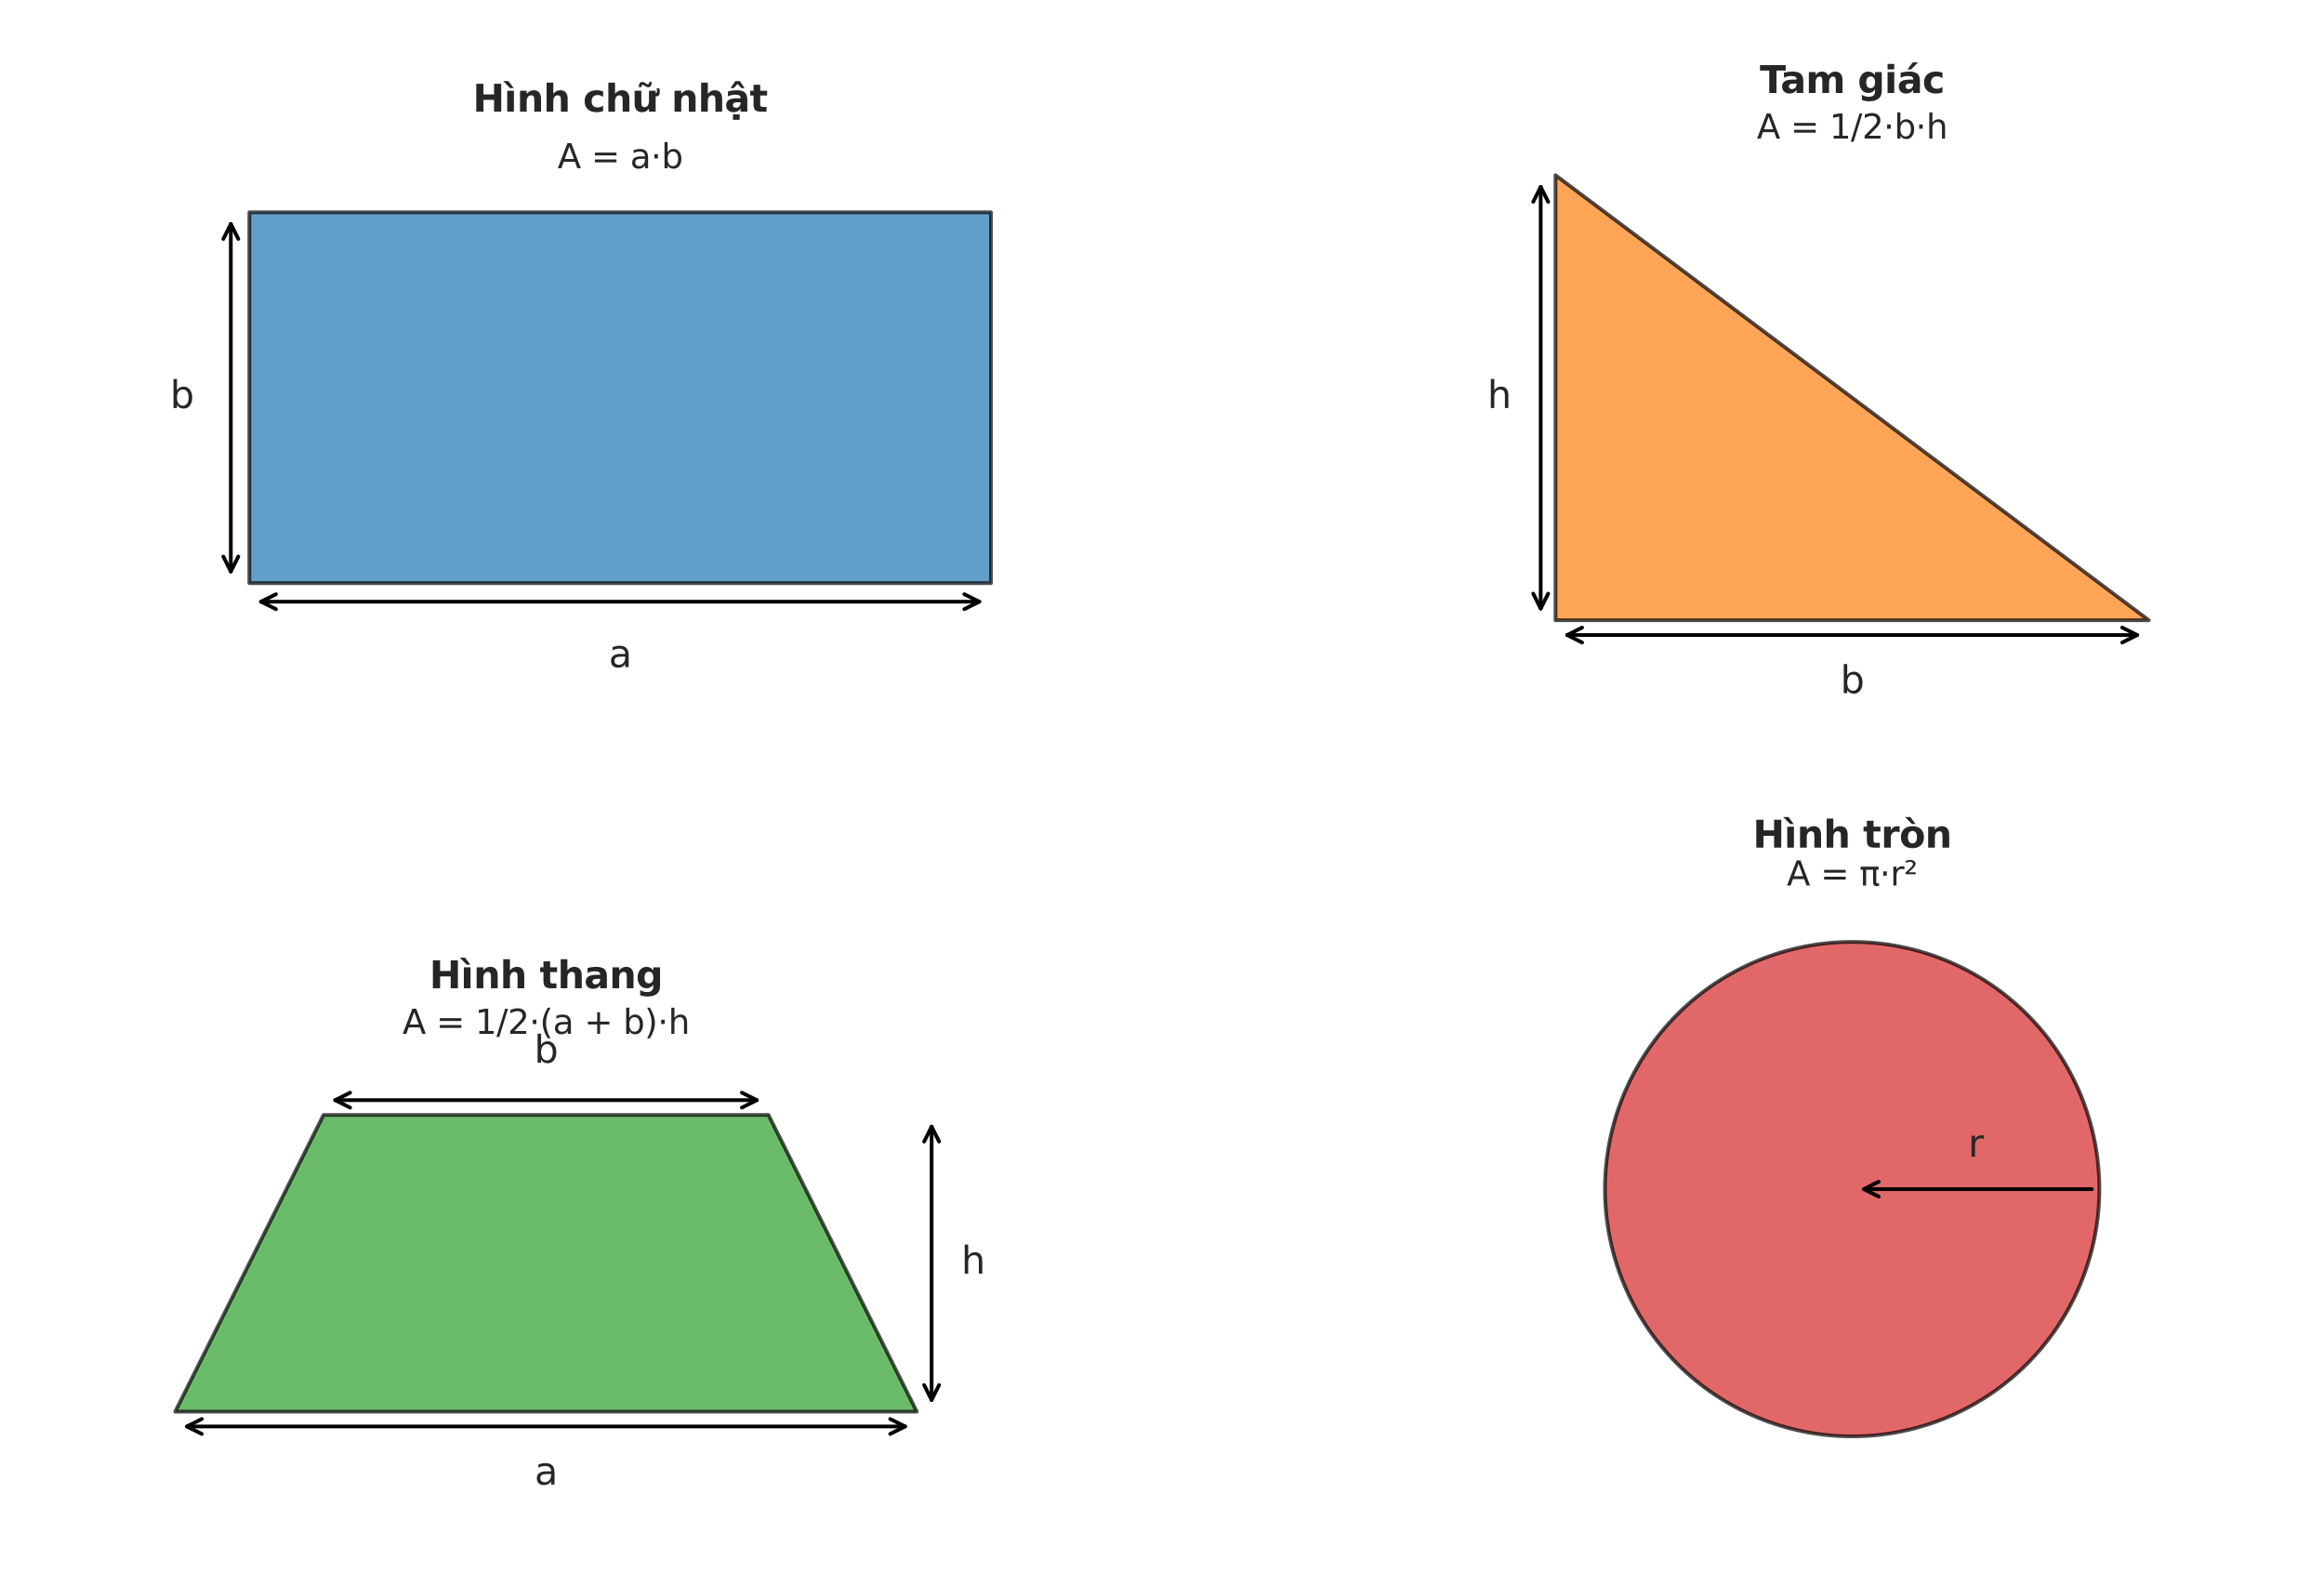 <?xml version="1.0" encoding="utf-8" standalone="no"?>
<!DOCTYPE svg PUBLIC "-//W3C//DTD SVG 1.1//EN"
  "http://www.w3.org/Graphics/SVG/1.1/DTD/svg11.dtd">
<svg xmlns:xlink="http://www.w3.org/1999/xlink" width="622.198pt" height="424.8pt" viewBox="0 0 622.198 424.8" xmlns="http://www.w3.org/2000/svg" version="1.1">
 <defs>
  <style type="text/css">*{stroke-linejoin: round; stroke-linecap: butt}</style>
 </defs>
 <g id="figure_1">
  <g id="patch_1">
   <path d="M 0 424.8 
L 622.198 424.8 
L 622.198 0 
L 0 0 
z
" style="fill: #ffffff"/>
  </g>
  <g id="axes_1">
   <g id="patch_2">
    <path d="M 66.762 156.105 
L 265.302 156.105 
L 265.302 56.835 
L 66.762 56.835 
z
" clip-path="url(#pf7417dbf44)" style="fill: #1f77b4; opacity: 0.7; stroke: #000000; stroke-linejoin: miter"/>
   </g>
   <g id="patch_3">
    <path d="M 262.181 161.069 
Q 166.031 161.069 69.88 161.069 
" style="fill: none; stroke: #000000; stroke-linecap: round"/>
    <path d="M 258.181 159.069 
L 262.181 161.069 
L 258.181 163.069 
" style="fill: none; stroke: #000000; stroke-linecap: round"/>
    <path d="M 73.88 163.069 
L 69.88 161.069 
L 73.88 159.069 
" style="fill: none; stroke: #000000; stroke-linecap: round"/>
   </g>
   <g id="text_1">
    <!-- a -->
    <g style="fill: #262626" transform="translate(162.968 178.594) scale(0.1 -0.1)">
     <defs>
      <path id="DejaVuSans-61" d="M 2194 1759 
Q 1497 1759 1228 1600 
Q 959 1441 959 1056 
Q 959 750 1161 570 
Q 1363 391 1709 391 
Q 2188 391 2477 730 
Q 2766 1069 2766 1631 
L 2766 1759 
L 2194 1759 
z
M 3341 1997 
L 3341 0 
L 2766 0 
L 2766 531 
Q 2569 213 2275 61 
Q 1981 -91 1556 -91 
Q 1019 -91 701 211 
Q 384 513 384 1019 
Q 384 1609 779 1909 
Q 1175 2209 1959 2209 
L 2766 2209 
L 2766 2266 
Q 2766 2663 2505 2880 
Q 2244 3097 1772 3097 
Q 1472 3097 1187 3025 
Q 903 2953 641 2809 
L 641 3341 
Q 956 3463 1253 3523 
Q 1550 3584 1831 3584 
Q 2591 3584 2966 3190 
Q 3341 2797 3341 1997 
z
" transform="scale(0.016)"/>
     </defs>
     <use xlink:href="#DejaVuSans-61"/>
    </g>
   </g>
   <g id="patch_4">
    <path d="M 61.798 59.956 
Q 61.798 106.472 61.798 152.989 
" style="fill: none; stroke: #000000; stroke-linecap: round"/>
    <path d="M 59.798 63.956 
L 61.798 59.956 
L 63.798 63.956 
" style="fill: none; stroke: #000000; stroke-linecap: round"/>
    <path d="M 63.798 148.989 
L 61.798 152.989 
L 59.798 148.989 
" style="fill: none; stroke: #000000; stroke-linecap: round"/>
   </g>
   <g id="text_2">
    <!-- b -->
    <g style="fill: #262626" transform="translate(45.523 109.229) scale(0.1 -0.1)">
     <defs>
      <path id="DejaVuSans-62" d="M 3116 1747 
Q 3116 2381 2855 2742 
Q 2594 3103 2138 3103 
Q 1681 3103 1420 2742 
Q 1159 2381 1159 1747 
Q 1159 1113 1420 752 
Q 1681 391 2138 391 
Q 2594 391 2855 752 
Q 3116 1113 3116 1747 
z
M 1159 2969 
Q 1341 3281 1617 3432 
Q 1894 3584 2278 3584 
Q 2916 3584 3314 3078 
Q 3713 2572 3713 1747 
Q 3713 922 3314 415 
Q 2916 -91 2278 -91 
Q 1894 -91 1617 61 
Q 1341 213 1159 525 
L 1159 0 
L 581 0 
L 581 4863 
L 1159 4863 
L 1159 2969 
z
" transform="scale(0.016)"/>
     </defs>
     <use xlink:href="#DejaVuSans-62"/>
    </g>
   </g>
   <g id="text_3">
    <!-- Hình chữ nhật -->
    <g style="fill: #262626" transform="translate(126.568 29.894) scale(0.1 -0.1)">
     <defs>
      <path id="DejaVuSans-Bold-48" d="M 588 4666 
L 1791 4666 
L 1791 2888 
L 3566 2888 
L 3566 4666 
L 4769 4666 
L 4769 0 
L 3566 0 
L 3566 1978 
L 1791 1978 
L 1791 0 
L 588 0 
L 588 4666 
z
" transform="scale(0.016)"/>
      <path id="DejaVuSans-Bold-ec" d="M 538 3500 
L 1656 3500 
L 1656 0 
L 538 0 
L 538 3500 
z
M 746 5119 
L 1627 3944 
L 1015 3944 
L -138 5119 
L 746 5119 
z
" transform="scale(0.016)"/>
      <path id="DejaVuSans-Bold-6e" d="M 4056 2131 
L 4056 0 
L 2931 0 
L 2931 347 
L 2931 1631 
Q 2931 2084 2911 2256 
Q 2891 2428 2841 2509 
Q 2775 2619 2662 2680 
Q 2550 2741 2406 2741 
Q 2056 2741 1856 2470 
Q 1656 2200 1656 1722 
L 1656 0 
L 538 0 
L 538 3500 
L 1656 3500 
L 1656 2988 
Q 1909 3294 2193 3439 
Q 2478 3584 2822 3584 
Q 3428 3584 3742 3212 
Q 4056 2841 4056 2131 
z
" transform="scale(0.016)"/>
      <path id="DejaVuSans-Bold-68" d="M 4056 2131 
L 4056 0 
L 2931 0 
L 2931 347 
L 2931 1625 
Q 2931 2084 2911 2256 
Q 2891 2428 2841 2509 
Q 2775 2619 2662 2680 
Q 2550 2741 2406 2741 
Q 2056 2741 1856 2470 
Q 1656 2200 1656 1722 
L 1656 0 
L 538 0 
L 538 4863 
L 1656 4863 
L 1656 2988 
Q 1909 3294 2193 3439 
Q 2478 3584 2822 3584 
Q 3428 3584 3742 3212 
Q 4056 2841 4056 2131 
z
" transform="scale(0.016)"/>
      <path id="DejaVuSans-Bold-20" transform="scale(0.016)"/>
      <path id="DejaVuSans-Bold-63" d="M 3366 3391 
L 3366 2478 
Q 3138 2634 2908 2709 
Q 2678 2784 2431 2784 
Q 1963 2784 1702 2511 
Q 1441 2238 1441 1747 
Q 1441 1256 1702 982 
Q 1963 709 2431 709 
Q 2694 709 2930 787 
Q 3166 866 3366 1019 
L 3366 103 
Q 3103 6 2833 -42 
Q 2563 -91 2291 -91 
Q 1344 -91 809 395 
Q 275 881 275 1747 
Q 275 2613 809 3098 
Q 1344 3584 2291 3584 
Q 2566 3584 2833 3536 
Q 3100 3488 3366 3391 
z
" transform="scale(0.016)"/>
      <path id="DejaVuSans-Bold-1eef" d="M 3441 2909 
L 3441 3350 
Q 3651 3194 3765 3134 
Q 3879 3075 3960 3075 
Q 4082 3075 4158 3167 
Q 4235 3259 4235 3413 
Q 4235 3534 4211 3654 
Q 4188 3775 4138 3900 
L 4626 3900 
Q 4660 3728 4677 3581 
Q 4694 3434 4694 3306 
Q 4694 2947 4550 2755 
Q 4407 2563 4138 2563 
Q 3973 2563 3802 2647 
Q 3632 2731 3441 2909 
z
M 484 1363 
L 484 3500 
L 1609 3500 
L 1609 3150 
Q 1609 2866 1606 2436 
Q 1603 2006 1603 1863 
Q 1603 1441 1625 1255 
Q 1647 1069 1700 984 
Q 1768 875 1879 815 
Q 1990 756 2134 756 
Q 2484 756 2684 1025 
Q 2884 1294 2884 1772 
L 2884 3500 
L 4003 3500 
L 4003 0 
L 2884 0 
L 2884 506 
Q 2631 200 2348 54 
Q 2065 -91 1725 -91 
Q 1118 -91 801 281 
Q 484 653 484 1363 
z
M 2270 4263 
L 2098 4378 
Q 2086 4384 2067 4397 
Q 1920 4494 1842 4494 
Q 1730 4494 1670 4397 
Q 1611 4300 1611 4116 
L 1611 4091 
L 1177 4091 
Q 1177 4516 1337 4747 
Q 1498 4978 1789 4978 
Q 1902 4978 2016 4936 
Q 2130 4894 2258 4800 
L 2448 4666 
Q 2517 4619 2575 4594 
Q 2633 4569 2680 4569 
Q 2792 4569 2854 4669 
Q 2917 4769 2917 4947 
L 2917 4972 
L 3352 4972 
Q 3352 4547 3191 4315 
Q 3030 4084 2739 4084 
Q 2627 4084 2522 4121 
Q 2417 4159 2270 4263 
z
" transform="scale(0.016)"/>
      <path id="DejaVuSans-Bold-1ead" d="M 2106 1575 
Q 1756 1575 1579 1456 
Q 1403 1338 1403 1106 
Q 1403 894 1545 773 
Q 1688 653 1941 653 
Q 2256 653 2472 879 
Q 2688 1106 2688 1447 
L 2688 1575 
L 2106 1575 
z
M 3816 1997 
L 3816 0 
L 2688 0 
L 2688 519 
Q 2463 200 2181 54 
Q 1900 -91 1497 -91 
Q 953 -91 614 226 
Q 275 544 275 1050 
Q 275 1666 698 1953 
Q 1122 2241 2028 2241 
L 2688 2241 
L 2688 2328 
Q 2688 2594 2478 2717 
Q 2269 2841 1825 2841 
Q 1466 2841 1156 2769 
Q 847 2697 581 2553 
L 581 3406 
Q 941 3494 1303 3539 
Q 1666 3584 2028 3584 
Q 2975 3584 3395 3211 
Q 3816 2838 3816 1997 
z
M 1806 5119 
L 2562 5119 
L 3362 3944 
L 2806 3944 
L 2184 4647 
L 1562 3944 
L 1006 3944 
L 1806 5119 
z
M 1418 -447 
L 2537 -447 
L 2537 -1359 
L 1418 -1359 
L 1418 -447 
z
" transform="scale(0.016)"/>
      <path id="DejaVuSans-Bold-74" d="M 1759 4494 
L 1759 3500 
L 2913 3500 
L 2913 2700 
L 1759 2700 
L 1759 1216 
Q 1759 972 1856 886 
Q 1953 800 2241 800 
L 2816 800 
L 2816 0 
L 1856 0 
Q 1194 0 917 276 
Q 641 553 641 1216 
L 641 2700 
L 84 2700 
L 84 3500 
L 641 3500 
L 641 4494 
L 1759 4494 
z
" transform="scale(0.016)"/>
     </defs>
     <use xlink:href="#DejaVuSans-Bold-48"/>
     <use xlink:href="#DejaVuSans-Bold-ec" transform="translate(83.691 0)"/>
     <use xlink:href="#DejaVuSans-Bold-6e" transform="translate(117.969 0)"/>
     <use xlink:href="#DejaVuSans-Bold-68" transform="translate(189.16 0)"/>
     <use xlink:href="#DejaVuSans-Bold-20" transform="translate(260.352 0)"/>
     <use xlink:href="#DejaVuSans-Bold-63" transform="translate(295.166 0)"/>
     <use xlink:href="#DejaVuSans-Bold-68" transform="translate(354.443 0)"/>
     <use xlink:href="#DejaVuSans-Bold-1eef" transform="translate(425.635 0)"/>
     <use xlink:href="#DejaVuSans-Bold-20" transform="translate(496.826 0)"/>
     <use xlink:href="#DejaVuSans-Bold-6e" transform="translate(531.641 0)"/>
     <use xlink:href="#DejaVuSans-Bold-68" transform="translate(602.832 0)"/>
     <use xlink:href="#DejaVuSans-Bold-1ead" transform="translate(674.023 0)"/>
     <use xlink:href="#DejaVuSans-Bold-74" transform="translate(741.504 0)"/>
    </g>
   </g>
   <g id="text_4">
    <!-- A = a·b -->
    <g style="fill: #262626" transform="translate(149.278 45.036) scale(0.09 -0.09)">
     <defs>
      <path id="DejaVuSans-41" d="M 2188 4044 
L 1331 1722 
L 3047 1722 
L 2188 4044 
z
M 1831 4666 
L 2547 4666 
L 4325 0 
L 3669 0 
L 3244 1197 
L 1141 1197 
L 716 0 
L 50 0 
L 1831 4666 
z
" transform="scale(0.016)"/>
      <path id="DejaVuSans-20" transform="scale(0.016)"/>
      <path id="DejaVuSans-3d" d="M 678 2906 
L 4684 2906 
L 4684 2381 
L 678 2381 
L 678 2906 
z
M 678 1631 
L 4684 1631 
L 4684 1100 
L 678 1100 
L 678 1631 
z
" transform="scale(0.016)"/>
      <path id="DejaVuSans-b7" d="M 684 2619 
L 1344 2619 
L 1344 1825 
L 684 1825 
L 684 2619 
z
" transform="scale(0.016)"/>
     </defs>
     <use xlink:href="#DejaVuSans-41"/>
     <use xlink:href="#DejaVuSans-20" transform="translate(68.408 0)"/>
     <use xlink:href="#DejaVuSans-3d" transform="translate(100.195 0)"/>
     <use xlink:href="#DejaVuSans-20" transform="translate(183.984 0)"/>
     <use xlink:href="#DejaVuSans-61" transform="translate(215.771 0)"/>
     <use xlink:href="#DejaVuSans-b7" transform="translate(277.051 0)"/>
     <use xlink:href="#DejaVuSans-62" transform="translate(308.838 0)"/>
    </g>
   </g>
  </g>
  <g id="axes_2">
   <g id="patch_5">
    <path d="M 416.458 166.032 
L 575.29 166.032 
L 416.458 46.908 
z
" clip-path="url(#pee7d192227)" style="fill: #ff7f0e; opacity: 0.7; stroke: #000000; stroke-linejoin: miter"/>
   </g>
   <g id="patch_6">
    <path d="M 572.17 170.003 
Q 495.871 170.003 419.572 170.003 
" style="fill: none; stroke: #000000; stroke-linecap: round"/>
    <path d="M 568.17 168.003 
L 572.17 170.003 
L 568.17 172.003 
" style="fill: none; stroke: #000000; stroke-linecap: round"/>
    <path d="M 423.572 172.003 
L 419.572 170.003 
L 423.572 168.003 
" style="fill: none; stroke: #000000; stroke-linecap: round"/>
   </g>
   <g id="text_5">
    <!-- b -->
    <g style="fill: #262626" transform="translate(492.7 185.543) scale(0.1 -0.1)">
     <use xlink:href="#DejaVuSans-62"/>
    </g>
   </g>
   <g id="patch_7">
    <path d="M 412.487 50.029 
Q 412.487 106.473 412.487 162.916 
" style="fill: none; stroke: #000000; stroke-linecap: round"/>
    <path d="M 410.487 54.029 
L 412.487 50.029 
L 414.487 54.029 
" style="fill: none; stroke: #000000; stroke-linecap: round"/>
    <path d="M 414.487 158.916 
L 412.487 162.916 
L 410.487 158.916 
" style="fill: none; stroke: #000000; stroke-linecap: round"/>
   </g>
   <g id="text_6">
    <!-- h -->
    <g style="fill: #262626" transform="translate(398.208 109.229) scale(0.1 -0.1)">
     <defs>
      <path id="DejaVuSans-68" d="M 3513 2113 
L 3513 0 
L 2938 0 
L 2938 2094 
Q 2938 2591 2744 2837 
Q 2550 3084 2163 3084 
Q 1697 3084 1428 2787 
Q 1159 2491 1159 1978 
L 1159 0 
L 581 0 
L 581 4863 
L 1159 4863 
L 1159 2956 
Q 1366 3272 1645 3428 
Q 1925 3584 2291 3584 
Q 2894 3584 3203 3211 
Q 3513 2838 3513 2113 
z
" transform="scale(0.016)"/>
     </defs>
     <use xlink:href="#DejaVuSans-68"/>
    </g>
   </g>
   <g id="text_7">
    <!-- Tam giác -->
    <g style="fill: #262626" transform="translate(471.15 24.896) scale(0.1 -0.1)">
     <defs>
      <path id="DejaVuSans-Bold-54" d="M 31 4666 
L 4331 4666 
L 4331 3756 
L 2784 3756 
L 2784 0 
L 1581 0 
L 1581 3756 
L 31 3756 
L 31 4666 
z
" transform="scale(0.016)"/>
      <path id="DejaVuSans-Bold-61" d="M 2106 1575 
Q 1756 1575 1579 1456 
Q 1403 1338 1403 1106 
Q 1403 894 1545 773 
Q 1688 653 1941 653 
Q 2256 653 2472 879 
Q 2688 1106 2688 1447 
L 2688 1575 
L 2106 1575 
z
M 3816 1997 
L 3816 0 
L 2688 0 
L 2688 519 
Q 2463 200 2181 54 
Q 1900 -91 1497 -91 
Q 953 -91 614 226 
Q 275 544 275 1050 
Q 275 1666 698 1953 
Q 1122 2241 2028 2241 
L 2688 2241 
L 2688 2328 
Q 2688 2594 2478 2717 
Q 2269 2841 1825 2841 
Q 1466 2841 1156 2769 
Q 847 2697 581 2553 
L 581 3406 
Q 941 3494 1303 3539 
Q 1666 3584 2028 3584 
Q 2975 3584 3395 3211 
Q 3816 2838 3816 1997 
z
" transform="scale(0.016)"/>
      <path id="DejaVuSans-Bold-6d" d="M 3781 2919 
Q 3994 3244 4286 3414 
Q 4578 3584 4928 3584 
Q 5531 3584 5847 3212 
Q 6163 2841 6163 2131 
L 6163 0 
L 5038 0 
L 5038 1825 
Q 5041 1866 5042 1909 
Q 5044 1953 5044 2034 
Q 5044 2406 4934 2573 
Q 4825 2741 4581 2741 
Q 4263 2741 4089 2478 
Q 3916 2216 3909 1719 
L 3909 0 
L 2784 0 
L 2784 1825 
Q 2784 2406 2684 2573 
Q 2584 2741 2328 2741 
Q 2006 2741 1831 2477 
Q 1656 2213 1656 1722 
L 1656 0 
L 531 0 
L 531 3500 
L 1656 3500 
L 1656 2988 
Q 1863 3284 2130 3434 
Q 2397 3584 2719 3584 
Q 3081 3584 3359 3409 
Q 3638 3234 3781 2919 
z
" transform="scale(0.016)"/>
      <path id="DejaVuSans-Bold-67" d="M 2919 594 
Q 2688 288 2409 144 
Q 2131 0 1766 0 
Q 1125 0 706 504 
Q 288 1009 288 1791 
Q 288 2575 706 3076 
Q 1125 3578 1766 3578 
Q 2131 3578 2409 3434 
Q 2688 3291 2919 2981 
L 2919 3500 
L 4044 3500 
L 4044 353 
Q 4044 -491 3511 -936 
Q 2978 -1381 1966 -1381 
Q 1638 -1381 1331 -1331 
Q 1025 -1281 716 -1178 
L 716 -306 
Q 1009 -475 1290 -558 
Q 1572 -641 1856 -641 
Q 2406 -641 2662 -400 
Q 2919 -159 2919 353 
L 2919 594 
z
M 2181 2772 
Q 1834 2772 1640 2515 
Q 1447 2259 1447 1791 
Q 1447 1309 1634 1061 
Q 1822 813 2181 813 
Q 2531 813 2725 1069 
Q 2919 1325 2919 1791 
Q 2919 2259 2725 2515 
Q 2531 2772 2181 2772 
z
" transform="scale(0.016)"/>
      <path id="DejaVuSans-Bold-69" d="M 538 3500 
L 1656 3500 
L 1656 0 
L 538 0 
L 538 3500 
z
M 538 4863 
L 1656 4863 
L 1656 3950 
L 538 3950 
L 538 4863 
z
" transform="scale(0.016)"/>
      <path id="DejaVuSans-Bold-e1" d="M 2106 1575 
Q 1756 1575 1579 1456 
Q 1403 1338 1403 1106 
Q 1403 894 1545 773 
Q 1688 653 1941 653 
Q 2256 653 2472 879 
Q 2688 1106 2688 1447 
L 2688 1575 
L 2106 1575 
z
M 3816 1997 
L 3816 0 
L 2688 0 
L 2688 519 
Q 2463 200 2181 54 
Q 1900 -91 1497 -91 
Q 953 -91 614 226 
Q 275 544 275 1050 
Q 275 1666 698 1953 
Q 1122 2241 2028 2241 
L 2688 2241 
L 2688 2328 
Q 2688 2594 2478 2717 
Q 2269 2841 1825 2841 
Q 1466 2841 1156 2769 
Q 847 2697 581 2553 
L 581 3406 
Q 941 3494 1303 3539 
Q 1666 3584 2028 3584 
Q 2975 3584 3395 3211 
Q 3816 2838 3816 1997 
z
M 2606 5119 
L 3490 5119 
L 2337 3944 
L 1725 3944 
L 2606 5119 
z
" transform="scale(0.016)"/>
     </defs>
     <use xlink:href="#DejaVuSans-Bold-54"/>
     <use xlink:href="#DejaVuSans-Bold-61" transform="translate(55.338 0)"/>
     <use xlink:href="#DejaVuSans-Bold-6d" transform="translate(122.818 0)"/>
     <use xlink:href="#DejaVuSans-Bold-20" transform="translate(227.018 0)"/>
     <use xlink:href="#DejaVuSans-Bold-67" transform="translate(261.832 0)"/>
     <use xlink:href="#DejaVuSans-Bold-69" transform="translate(333.414 0)"/>
     <use xlink:href="#DejaVuSans-Bold-e1" transform="translate(367.691 0)"/>
     <use xlink:href="#DejaVuSans-Bold-63" transform="translate(435.172 0)"/>
    </g>
   </g>
   <g id="text_8">
    <!-- A = 1/2·b·h -->
    <g style="fill: #262626" transform="translate(470.353 37.095) scale(0.09 -0.09)">
     <defs>
      <path id="DejaVuSans-31" d="M 794 531 
L 1825 531 
L 1825 4091 
L 703 3866 
L 703 4441 
L 1819 4666 
L 2450 4666 
L 2450 531 
L 3481 531 
L 3481 0 
L 794 0 
L 794 531 
z
" transform="scale(0.016)"/>
      <path id="DejaVuSans-2f" d="M 1625 4666 
L 2156 4666 
L 531 -594 
L 0 -594 
L 1625 4666 
z
" transform="scale(0.016)"/>
      <path id="DejaVuSans-32" d="M 1228 531 
L 3431 531 
L 3431 0 
L 469 0 
L 469 531 
Q 828 903 1448 1529 
Q 2069 2156 2228 2338 
Q 2531 2678 2651 2914 
Q 2772 3150 2772 3378 
Q 2772 3750 2511 3984 
Q 2250 4219 1831 4219 
Q 1534 4219 1204 4116 
Q 875 4013 500 3803 
L 500 4441 
Q 881 4594 1212 4672 
Q 1544 4750 1819 4750 
Q 2544 4750 2975 4387 
Q 3406 4025 3406 3419 
Q 3406 3131 3298 2873 
Q 3191 2616 2906 2266 
Q 2828 2175 2409 1742 
Q 1991 1309 1228 531 
z
" transform="scale(0.016)"/>
     </defs>
     <use xlink:href="#DejaVuSans-41"/>
     <use xlink:href="#DejaVuSans-20" transform="translate(68.408 0)"/>
     <use xlink:href="#DejaVuSans-3d" transform="translate(100.195 0)"/>
     <use xlink:href="#DejaVuSans-20" transform="translate(183.984 0)"/>
     <use xlink:href="#DejaVuSans-31" transform="translate(215.771 0)"/>
     <use xlink:href="#DejaVuSans-2f" transform="translate(279.395 0)"/>
     <use xlink:href="#DejaVuSans-32" transform="translate(313.086 0)"/>
     <use xlink:href="#DejaVuSans-b7" transform="translate(376.709 0)"/>
     <use xlink:href="#DejaVuSans-62" transform="translate(408.496 0)"/>
     <use xlink:href="#DejaVuSans-b7" transform="translate(471.973 0)"/>
     <use xlink:href="#DejaVuSans-68" transform="translate(503.76 0)"/>
    </g>
   </g>
  </g>
  <g id="axes_3">
   <g id="patch_8">
    <path d="M 46.908 377.892 
L 245.448 377.892 
L 205.74 298.476 
L 86.616 298.476 
z
" clip-path="url(#p3f4cf76ae7)" style="fill: #2ca02c; opacity: 0.7; stroke: #000000; stroke-linejoin: miter"/>
   </g>
   <g id="patch_9">
    <path d="M 242.327 381.863 
Q 146.177 381.863 50.026 381.863 
" style="fill: none; stroke: #000000; stroke-linecap: round"/>
    <path d="M 238.327 379.863 
L 242.327 381.863 
L 238.327 383.863 
" style="fill: none; stroke: #000000; stroke-linecap: round"/>
    <path d="M 54.026 383.863 
L 50.026 381.863 
L 54.026 379.863 
" style="fill: none; stroke: #000000; stroke-linecap: round"/>
   </g>
   <g id="text_9">
    <!-- a -->
    <g style="fill: #262626" transform="translate(143.114 397.403) scale(0.1 -0.1)">
     <use xlink:href="#DejaVuSans-61"/>
    </g>
   </g>
   <g id="patch_10">
    <path d="M 202.619 294.505 
Q 146.175 294.505 89.732 294.505 
" style="fill: none; stroke: #000000; stroke-linecap: round"/>
    <path d="M 198.619 292.505 
L 202.619 294.505 
L 198.619 296.505 
" style="fill: none; stroke: #000000; stroke-linecap: round"/>
    <path d="M 93.732 296.505 
L 89.732 294.505 
L 93.732 292.505 
" style="fill: none; stroke: #000000; stroke-linecap: round"/>
   </g>
   <g id="text_10">
    <!-- b -->
    <g style="fill: #262626" transform="translate(143.004 284.484) scale(0.1 -0.1)">
     <use xlink:href="#DejaVuSans-62"/>
    </g>
   </g>
   <g id="patch_11">
    <path d="M 249.419 301.596 
Q 249.419 338.186 249.419 374.775 
" style="fill: none; stroke: #000000; stroke-linecap: round"/>
    <path d="M 247.419 305.596 
L 249.419 301.596 
L 251.419 305.596 
" style="fill: none; stroke: #000000; stroke-linecap: round"/>
    <path d="M 251.419 370.775 
L 249.419 374.775 
L 247.419 370.775 
" style="fill: none; stroke: #000000; stroke-linecap: round"/>
   </g>
   <g id="text_11">
    <!-- h -->
    <g style="fill: #262626" transform="translate(257.36 340.943) scale(0.1 -0.1)">
     <use xlink:href="#DejaVuSans-68"/>
    </g>
   </g>
   <g id="text_12">
    <!-- Hình thang -->
    <g style="fill: #262626" transform="translate(114.958 264.552) scale(0.1 -0.1)">
     <use xlink:href="#DejaVuSans-Bold-48"/>
     <use xlink:href="#DejaVuSans-Bold-ec" transform="translate(83.691 0)"/>
     <use xlink:href="#DejaVuSans-Bold-6e" transform="translate(117.969 0)"/>
     <use xlink:href="#DejaVuSans-Bold-68" transform="translate(189.16 0)"/>
     <use xlink:href="#DejaVuSans-Bold-20" transform="translate(260.352 0)"/>
     <use xlink:href="#DejaVuSans-Bold-74" transform="translate(295.166 0)"/>
     <use xlink:href="#DejaVuSans-Bold-68" transform="translate(342.969 0)"/>
     <use xlink:href="#DejaVuSans-Bold-61" transform="translate(414.16 0)"/>
     <use xlink:href="#DejaVuSans-Bold-6e" transform="translate(481.641 0)"/>
     <use xlink:href="#DejaVuSans-Bold-67" transform="translate(552.832 0)"/>
    </g>
   </g>
   <g id="text_13">
    <!-- A = 1/2·(a + b)·h -->
    <g style="fill: #262626" transform="translate(107.757 276.75) scale(0.09 -0.09)">
     <defs>
      <path id="DejaVuSans-28" d="M 1984 4856 
Q 1566 4138 1362 3434 
Q 1159 2731 1159 2009 
Q 1159 1288 1364 580 
Q 1569 -128 1984 -844 
L 1484 -844 
Q 1016 -109 783 600 
Q 550 1309 550 2009 
Q 550 2706 781 3412 
Q 1013 4119 1484 4856 
L 1984 4856 
z
" transform="scale(0.016)"/>
      <path id="DejaVuSans-2b" d="M 2944 4013 
L 2944 2272 
L 4684 2272 
L 4684 1741 
L 2944 1741 
L 2944 0 
L 2419 0 
L 2419 1741 
L 678 1741 
L 678 2272 
L 2419 2272 
L 2419 4013 
L 2944 4013 
z
" transform="scale(0.016)"/>
      <path id="DejaVuSans-29" d="M 513 4856 
L 1013 4856 
Q 1481 4119 1714 3412 
Q 1947 2706 1947 2009 
Q 1947 1309 1714 600 
Q 1481 -109 1013 -844 
L 513 -844 
Q 928 -128 1133 580 
Q 1338 1288 1338 2009 
Q 1338 2731 1133 3434 
Q 928 4138 513 4856 
z
" transform="scale(0.016)"/>
     </defs>
     <use xlink:href="#DejaVuSans-41"/>
     <use xlink:href="#DejaVuSans-20" transform="translate(68.408 0)"/>
     <use xlink:href="#DejaVuSans-3d" transform="translate(100.195 0)"/>
     <use xlink:href="#DejaVuSans-20" transform="translate(183.984 0)"/>
     <use xlink:href="#DejaVuSans-31" transform="translate(215.771 0)"/>
     <use xlink:href="#DejaVuSans-2f" transform="translate(279.395 0)"/>
     <use xlink:href="#DejaVuSans-32" transform="translate(313.086 0)"/>
     <use xlink:href="#DejaVuSans-b7" transform="translate(376.709 0)"/>
     <use xlink:href="#DejaVuSans-28" transform="translate(408.496 0)"/>
     <use xlink:href="#DejaVuSans-61" transform="translate(447.51 0)"/>
     <use xlink:href="#DejaVuSans-20" transform="translate(508.789 0)"/>
     <use xlink:href="#DejaVuSans-2b" transform="translate(540.576 0)"/>
     <use xlink:href="#DejaVuSans-20" transform="translate(624.365 0)"/>
     <use xlink:href="#DejaVuSans-62" transform="translate(656.152 0)"/>
     <use xlink:href="#DejaVuSans-29" transform="translate(719.629 0)"/>
     <use xlink:href="#DejaVuSans-b7" transform="translate(758.643 0)"/>
     <use xlink:href="#DejaVuSans-68" transform="translate(790.43 0)"/>
    </g>
   </g>
  </g>
  <g id="axes_4">
   <g id="patch_12">
    <path d="M 495.874 384.51 
C 513.425 384.51 530.26 377.537 542.67 365.126 
C 555.081 352.716 562.054 335.881 562.054 318.33 
C 562.054 300.779 555.081 283.944 542.67 271.534 
C 530.26 259.123 513.425 252.15 495.874 252.15 
C 478.323 252.15 461.488 259.123 449.077 271.534 
C 436.667 283.944 429.694 300.779 429.694 318.33 
C 429.694 335.881 436.667 352.716 449.077 365.126 
C 461.488 377.537 478.323 384.51 495.874 384.51 
z
" clip-path="url(#p16dfa1d046)" style="fill: #d62728; opacity: 0.7; stroke: #000000; stroke-linejoin: miter"/>
   </g>
   <g id="patch_13">
    <path d="M 560.054 318.33 
Q 528.965 318.33 498.994 318.33 
" style="fill: none; stroke: #000000; stroke-linecap: round"/>
    <path d="M 502.994 320.33 
L 498.994 318.33 
L 502.994 316.33 
" style="fill: none; stroke: #000000; stroke-linecap: round"/>
   </g>
   <g id="text_14">
    <!-- r -->
    <g style="fill: #262626" transform="translate(526.908 309.632) scale(0.1 -0.1)">
     <defs>
      <path id="DejaVuSans-72" d="M 2631 2963 
Q 2534 3019 2420 3045 
Q 2306 3072 2169 3072 
Q 1681 3072 1420 2755 
Q 1159 2438 1159 1844 
L 1159 0 
L 581 0 
L 581 3500 
L 1159 3500 
L 1159 2956 
Q 1341 3275 1631 3429 
Q 1922 3584 2338 3584 
Q 2397 3584 2469 3576 
Q 2541 3569 2628 3553 
L 2631 2963 
z
" transform="scale(0.016)"/>
     </defs>
     <use xlink:href="#DejaVuSans-72"/>
    </g>
   </g>
   <g id="text_15">
    <!-- Hình tròn -->
    <g style="fill: #262626" transform="translate(469.266 226.907) scale(0.1 -0.1)">
     <defs>
      <path id="DejaVuSans-Bold-72" d="M 3138 2547 
Q 2991 2616 2845 2648 
Q 2700 2681 2553 2681 
Q 2122 2681 1889 2404 
Q 1656 2128 1656 1613 
L 1656 0 
L 538 0 
L 538 3500 
L 1656 3500 
L 1656 2925 
Q 1872 3269 2151 3426 
Q 2431 3584 2822 3584 
Q 2878 3584 2943 3579 
Q 3009 3575 3134 3559 
L 3138 2547 
z
" transform="scale(0.016)"/>
      <path id="DejaVuSans-Bold-f2" d="M 2203 2784 
Q 1831 2784 1636 2517 
Q 1441 2250 1441 1747 
Q 1441 1244 1636 976 
Q 1831 709 2203 709 
Q 2569 709 2762 976 
Q 2956 1244 2956 1747 
Q 2956 2250 2762 2517 
Q 2569 2784 2203 2784 
z
M 2203 3584 
Q 3106 3584 3614 3096 
Q 4122 2609 4122 1747 
Q 4122 884 3614 396 
Q 3106 -91 2203 -91 
Q 1297 -91 786 396 
Q 275 884 275 1747 
Q 275 2609 786 3096 
Q 1297 3584 2203 3584 
z
M 1850 5119 
L 2731 3944 
L 2119 3944 
L 966 5119 
L 1850 5119 
z
" transform="scale(0.016)"/>
     </defs>
     <use xlink:href="#DejaVuSans-Bold-48"/>
     <use xlink:href="#DejaVuSans-Bold-ec" transform="translate(83.691 0)"/>
     <use xlink:href="#DejaVuSans-Bold-6e" transform="translate(117.969 0)"/>
     <use xlink:href="#DejaVuSans-Bold-68" transform="translate(189.16 0)"/>
     <use xlink:href="#DejaVuSans-Bold-20" transform="translate(260.352 0)"/>
     <use xlink:href="#DejaVuSans-Bold-74" transform="translate(295.166 0)"/>
     <use xlink:href="#DejaVuSans-Bold-72" transform="translate(342.969 0)"/>
     <use xlink:href="#DejaVuSans-Bold-f2" transform="translate(392.285 0)"/>
     <use xlink:href="#DejaVuSans-Bold-6e" transform="translate(460.986 0)"/>
    </g>
   </g>
   <g id="text_16">
    <!-- A = π·r² -->
    <g style="fill: #262626" transform="translate(478.371 237.042) scale(0.09 -0.09)">
     <defs>
      <path id="DejaVuSans-3c0" d="M 231 3500 
L 3584 3500 
L 3584 2925 
L 3144 2925 
L 3144 775 
Q 3144 550 3220 451 
Q 3297 353 3469 353 
Q 3516 353 3584 361 
Q 3653 369 3675 372 
L 3675 -44 
Q 3566 -84 3450 -103 
Q 3334 -122 3219 -122 
Q 2844 -122 2700 83 
Q 2556 288 2556 838 
L 2556 2925 
L 1266 2925 
L 1266 0 
L 678 0 
L 678 2925 
L 231 2925 
L 231 3500 
z
" transform="scale(0.016)"/>
      <path id="DejaVuSans-b2" d="M 838 2444 
L 2163 2444 
L 2163 2088 
L 294 2088 
L 294 2431 
Q 400 2528 597 2703 
Q 1672 3656 1672 3950 
Q 1672 4156 1509 4282 
Q 1347 4409 1081 4409 
Q 919 4409 728 4354 
Q 538 4300 313 4191 
L 313 4575 
Q 553 4663 761 4706 
Q 969 4750 1147 4750 
Q 1600 4750 1872 4544 
Q 2144 4338 2144 4000 
Q 2144 3566 1109 2678 
Q 934 2528 838 2444 
z
" transform="scale(0.016)"/>
     </defs>
     <use xlink:href="#DejaVuSans-41"/>
     <use xlink:href="#DejaVuSans-20" transform="translate(68.408 0)"/>
     <use xlink:href="#DejaVuSans-3d" transform="translate(100.195 0)"/>
     <use xlink:href="#DejaVuSans-20" transform="translate(183.984 0)"/>
     <use xlink:href="#DejaVuSans-3c0" transform="translate(215.771 0)"/>
     <use xlink:href="#DejaVuSans-b7" transform="translate(275.977 0)"/>
     <use xlink:href="#DejaVuSans-72" transform="translate(307.764 0)"/>
     <use xlink:href="#DejaVuSans-b2" transform="translate(348.877 0)"/>
    </g>
   </g>
  </g>
 </g>
 <defs>
  <clipPath id="pf7417dbf44">
   <rect x="17.127" y="7.2" width="297.81" height="198.54"/>
  </clipPath>
  <clipPath id="pee7d192227">
   <rect x="376.75" y="7.2" width="238.248" height="198.54"/>
  </clipPath>
  <clipPath id="p3f4cf76ae7">
   <rect x="7.2" y="219.06" width="317.664" height="198.54"/>
  </clipPath>
  <clipPath id="p16dfa1d046">
   <rect x="396.604" y="219.06" width="198.54" height="198.54"/>
  </clipPath>
 </defs>
</svg>
